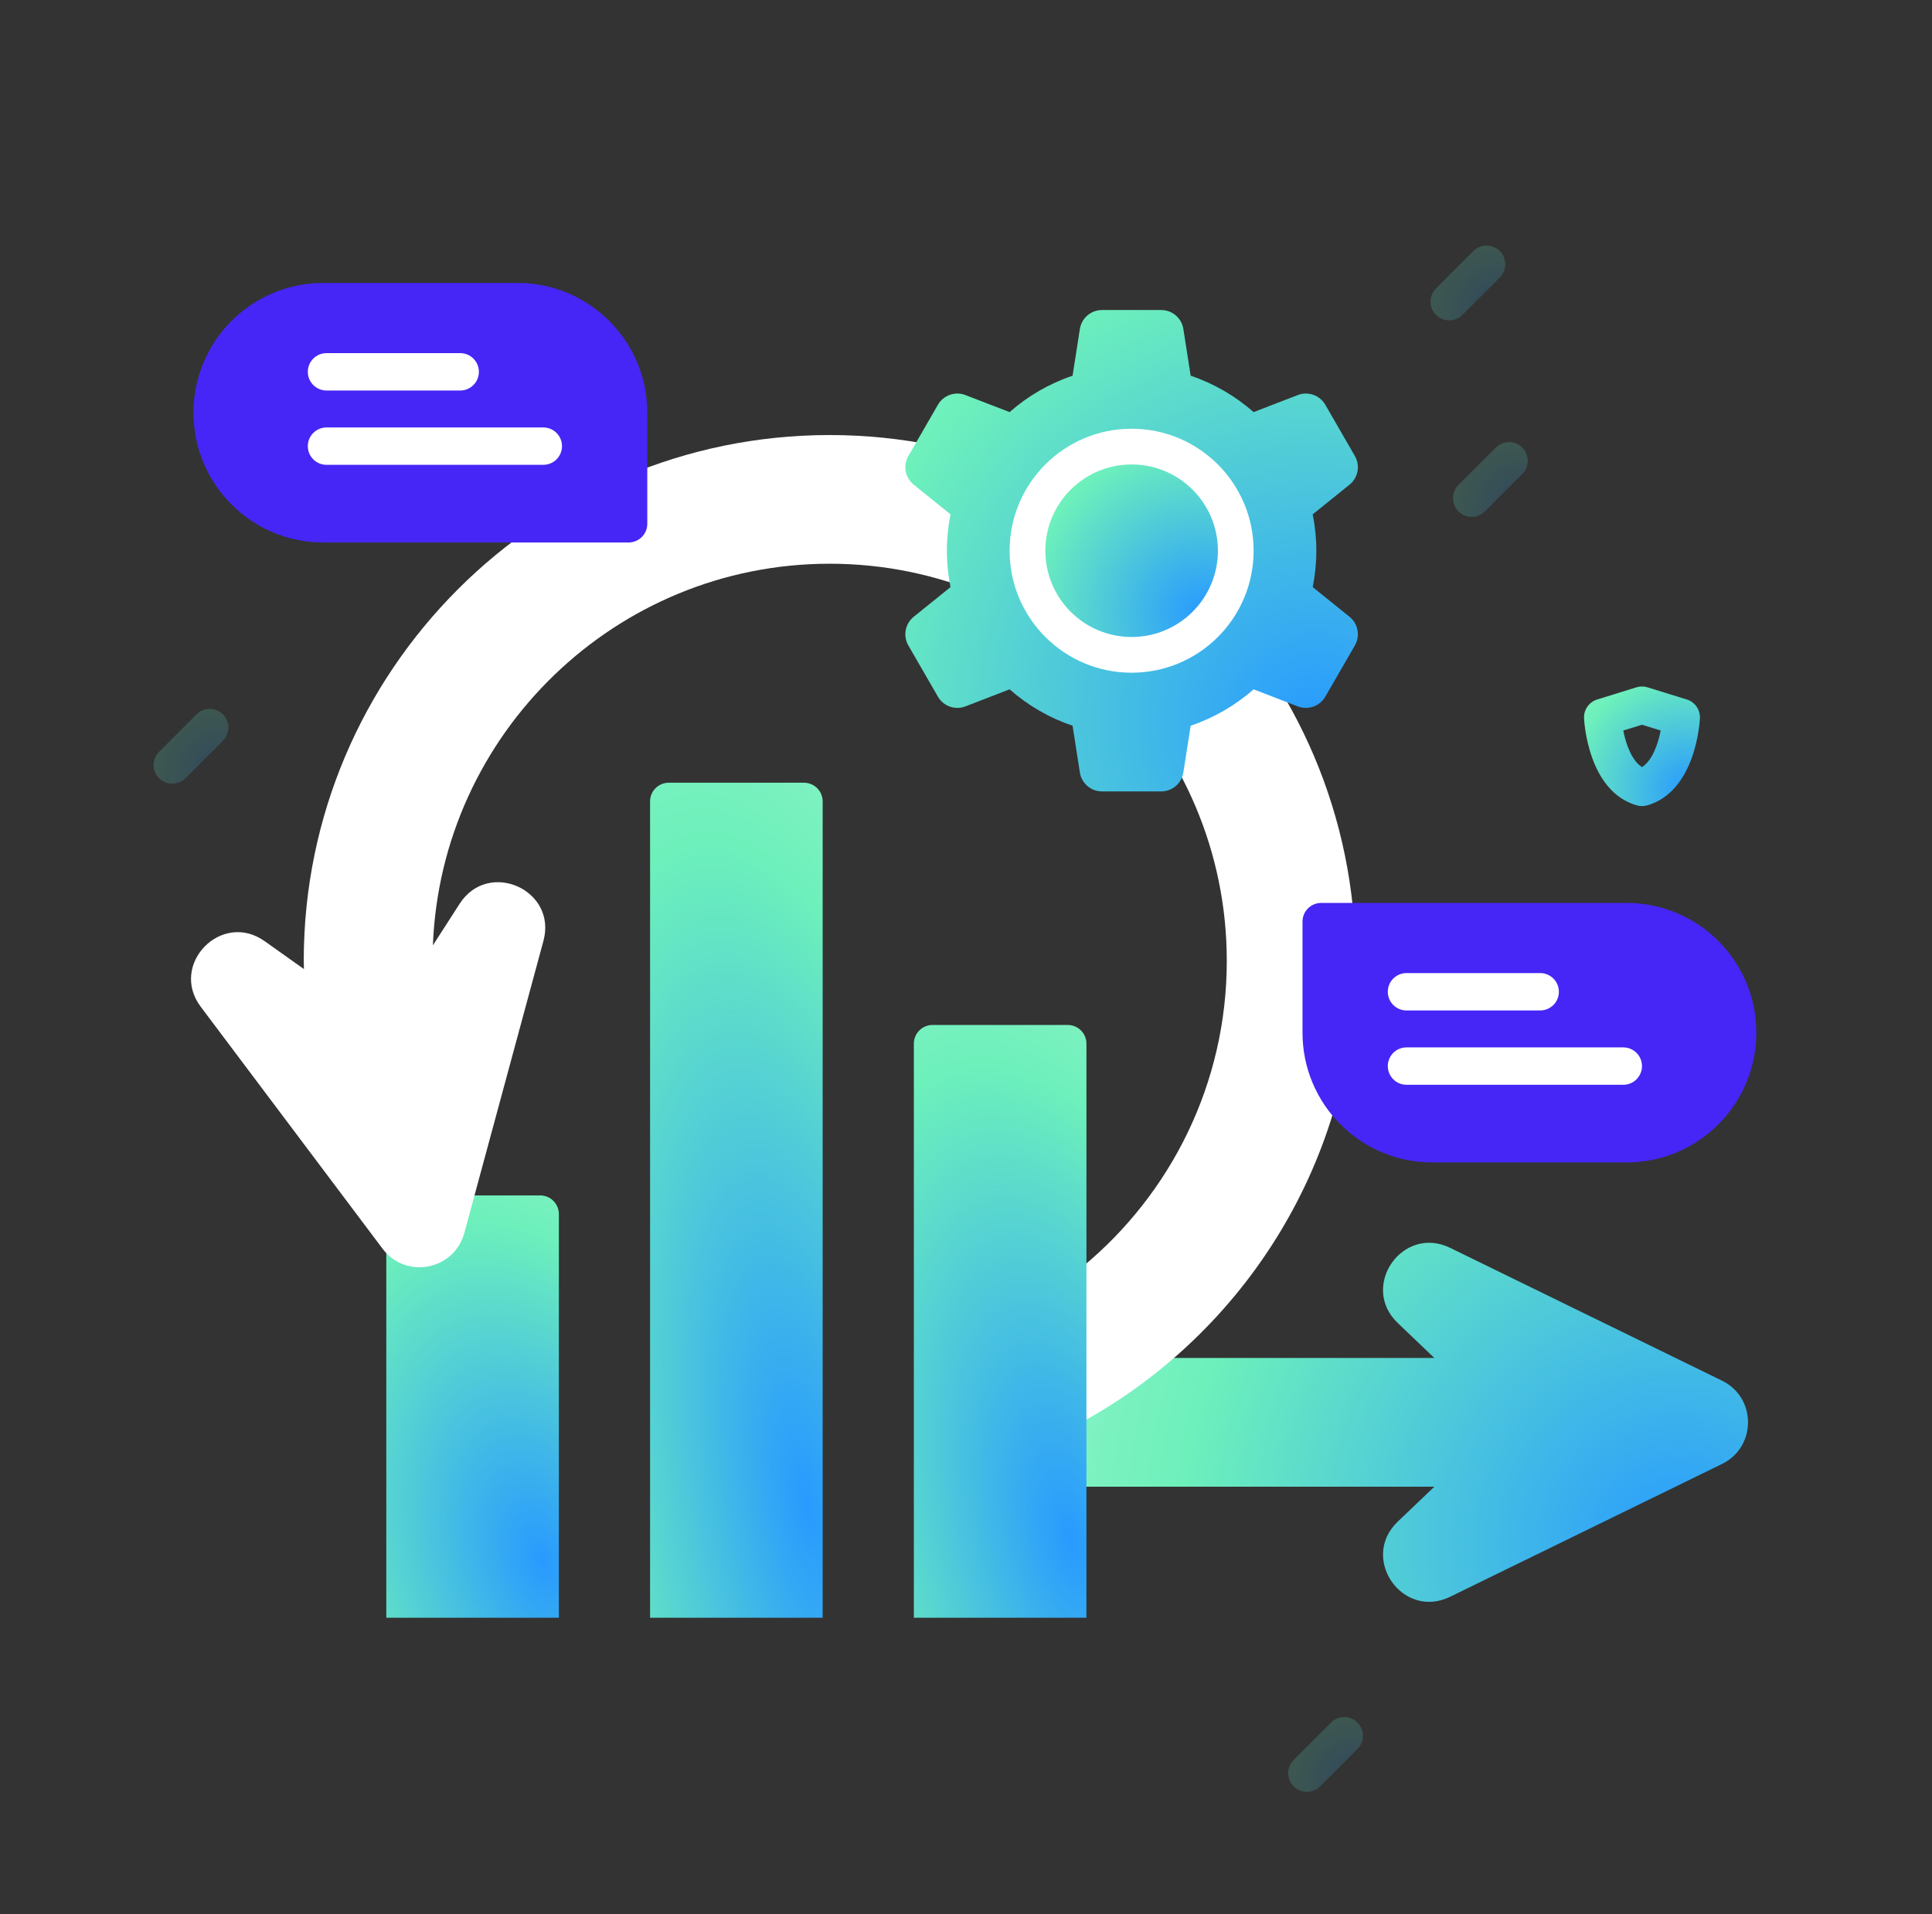 <svg width="109" height="108" viewBox="0 0 109 108" fill="none" xmlns="http://www.w3.org/2000/svg">
<rect x="0" y="0" width="109" height="108" fill="#333333" stroke="none"/>
<g id="Capa_1">
<g id="Group">
<g id="Group_2">
<g id="Group_3">
<g id="Group_4">
<g id="Group_5">
<g id="Group_6">
<path id="Vector" d="M31.531 68.506V91.281H21.794V68.506C21.794 67.924 22.266 67.451 22.849 67.451H30.476C31.058 67.451 31.531 67.924 31.531 68.506Z" fill="url(#paint0_radial_1435_51621)"/>
</g>
<g id="Group_7">
<g id="Group_8">
<g id="Group_9">
<g id="Group_10">
<g id="Group_11">
<path id="Vector_2" d="M97.153 82.604L81.812 90.098C79.127 91.408 76.699 87.921 78.859 85.858L80.924 83.886H61.081V76.624H80.924L78.857 74.649C76.699 72.588 79.127 69.1 81.812 70.409L97.153 77.904C99.109 78.859 99.109 81.648 97.153 82.604Z" fill="url(#paint1_radial_1435_51621)"/>
</g>
</g>
<g id="Group_12">
<path id="Vector_3" d="M76.478 54.216C76.478 65.404 70.251 75.168 61.081 80.22V71.472C66.047 67.359 69.213 61.151 69.213 54.216C69.213 41.861 59.164 31.808 46.807 31.808C34.746 31.808 24.885 41.391 24.423 53.34L25.937 50.988C27.555 48.48 31.441 50.206 30.66 53.089L26.197 69.57C25.625 71.673 22.889 72.198 21.583 70.458L11.325 56.806C9.533 54.416 12.498 51.374 14.932 53.106L17.147 54.68C17.145 54.526 17.137 54.37 17.137 54.216C17.137 37.858 30.447 24.547 46.807 24.547C63.168 24.547 76.478 37.858 76.478 54.216Z" fill="white"/>
</g>
</g>
</g>
</g>
<g id="Group_13">
<path id="Vector_4" d="M46.413 91.281H36.676V45.219C36.676 44.637 37.148 44.165 37.73 44.165H45.358C45.941 44.165 46.413 44.637 46.413 45.219V91.281Z" fill="url(#paint2_radial_1435_51621)"/>
<path id="Vector_5" d="M61.295 91.281H51.558V58.889C51.558 58.306 52.03 57.834 52.612 57.834H60.24C60.823 57.834 61.295 58.306 61.295 58.889V91.281Z" fill="url(#paint3_radial_1435_51621)"/>
</g>
<g id="Group_14">
<g id="Group_15">
<path id="Vector_6" d="M35.465 30.609H18.237C14.194 30.609 10.916 27.331 10.916 23.288C10.916 19.244 14.194 15.966 18.237 15.966H29.198C33.241 15.966 36.519 19.244 36.519 23.288V29.555C36.519 30.137 36.047 30.609 35.465 30.609Z" fill="#4526F6"/>
<g id="Group_16">
<g id="Group_17">
<path id="Vector_7" d="M25.964 22.035H18.421C17.838 22.035 17.366 21.562 17.366 20.98C17.366 20.398 17.838 19.925 18.421 19.925H25.964C26.546 19.925 27.018 20.398 27.018 20.98C27.018 21.562 26.546 22.035 25.964 22.035Z" fill="white"/>
</g>
<g id="Group_18">
<path id="Vector_8" d="M30.652 26.228H18.421C17.838 26.228 17.366 25.756 17.366 25.173C17.366 24.591 17.838 24.119 18.421 24.119H30.652C31.235 24.119 31.707 24.591 31.707 25.173C31.707 25.756 31.235 26.228 30.652 26.228Z" fill="white"/>
</g>
</g>
</g>
</g>
<g id="Group_19">
<path id="Vector_9" d="M74.54 50.947H91.767C95.811 50.947 99.088 54.225 99.088 58.268C99.088 62.312 95.811 65.59 91.767 65.59H80.807C76.763 65.59 73.485 62.312 73.485 58.268V52.001C73.485 51.419 73.957 50.947 74.54 50.947Z" fill="#4526F6"/>
<g id="Group_20">
<g id="Group_21">
<path id="Vector_10" d="M86.894 57.015H79.352C78.769 57.015 78.297 56.543 78.297 55.961C78.297 55.378 78.769 54.906 79.352 54.906H86.894C87.477 54.906 87.949 55.378 87.949 55.961C87.949 56.543 87.477 57.015 86.894 57.015Z" fill="white"/>
</g>
<g id="Group_22">
<path id="Vector_11" d="M91.583 61.209H79.352C78.769 61.209 78.297 60.736 78.297 60.154C78.297 59.571 78.769 59.099 79.352 59.099H91.583C92.165 59.099 92.638 59.571 92.638 60.154C92.638 60.736 92.166 61.209 91.583 61.209Z" fill="white"/>
</g>
</g>
</g>
</g>
</g>
<g id="Group_23">
<path id="Vector_12" d="M76.138 34.802L74.061 33.128C74.194 32.464 74.265 31.777 74.265 31.074C74.265 30.372 74.194 29.685 74.061 29.021L76.138 27.347C76.623 26.956 76.751 26.269 76.439 25.729L74.771 22.838C74.459 22.299 73.8 22.066 73.219 22.291L70.727 23.253C69.702 22.35 68.498 21.646 67.175 21.2L66.763 18.564C66.667 17.947 66.136 17.493 65.512 17.493H62.175C61.551 17.493 61.02 17.947 60.924 18.564L60.513 21.2C59.189 21.646 57.985 22.35 56.96 23.253L54.468 22.291C53.887 22.066 53.228 22.299 52.916 22.838L51.248 25.729C50.936 26.269 51.064 26.956 51.549 27.347L53.626 29.021C53.493 29.685 53.422 30.372 53.422 31.074C53.422 31.777 53.493 32.464 53.626 33.128L51.549 34.802C51.064 35.193 50.936 35.88 51.248 36.42L52.916 39.31C53.228 39.85 53.887 40.083 54.468 39.858L56.96 38.895C57.985 39.799 59.189 40.503 60.513 40.949L60.924 43.585C61.02 44.201 61.551 44.656 62.175 44.656H65.512C66.136 44.656 66.667 44.201 66.763 43.585L67.175 40.949C68.498 40.502 69.702 39.798 70.727 38.895L73.219 39.858C73.8 40.083 74.459 39.85 74.771 39.31L76.439 36.42C76.751 35.88 76.623 35.193 76.138 34.802Z" fill="url(#paint4_radial_1435_51621)"/>
<g id="Group_24">
<path id="Vector_13" d="M63.844 37.958C67.645 37.958 70.727 34.876 70.727 31.074C70.727 27.273 67.645 24.191 63.844 24.191C60.042 24.191 56.96 27.273 56.96 31.074C56.96 34.876 60.042 37.958 63.844 37.958Z" fill="white"/>
<path id="Vector_14" d="M63.844 35.942C66.532 35.942 68.712 33.763 68.712 31.074C68.712 28.386 66.532 26.207 63.844 26.207C61.156 26.207 58.977 28.386 58.977 31.074C58.977 33.763 61.156 35.942 63.844 35.942Z" fill="url(#paint5_radial_1435_51621)"/>
</g>
</g>
</g>
<g id="Group_25">
<path id="Vector_15" d="M92.638 45.484C92.541 45.484 92.444 45.471 92.349 45.444C89.584 44.658 89.377 40.69 89.369 40.522C89.348 40.043 89.653 39.609 90.111 39.468L92.326 38.782C92.529 38.719 92.746 38.719 92.95 38.782L95.165 39.468C95.623 39.609 95.927 40.042 95.906 40.522C95.899 40.69 95.691 44.658 92.926 45.444C92.832 45.471 92.735 45.484 92.638 45.484ZM91.582 41.22C91.729 41.962 92.044 42.904 92.638 43.284C93.231 42.904 93.547 41.963 93.694 41.22L92.638 40.893L91.582 41.22Z" fill="url(#paint6_radial_1435_51621)"/>
</g>
<g id="Group_26">
<path id="Vector_16" opacity="0.2" d="M9.722 44.218C9.452 44.218 9.182 44.116 8.976 43.91C8.564 43.498 8.564 42.83 8.976 42.418L11.085 40.309C11.497 39.897 12.165 39.897 12.577 40.309C12.989 40.721 12.989 41.389 12.577 41.8L10.467 43.91C10.262 44.116 9.992 44.218 9.722 44.218Z" fill="url(#paint7_radial_1435_51621)"/>
</g>
<g id="Group_27">
<path id="Vector_17" opacity="0.2" d="M83.031 29.164C82.761 29.164 82.492 29.061 82.285 28.855C81.874 28.444 81.874 27.776 82.285 27.364L84.395 25.255C84.807 24.843 85.475 24.843 85.886 25.255C86.298 25.667 86.298 26.334 85.886 26.746L83.777 28.855C83.571 29.061 83.301 29.164 83.031 29.164Z" fill="url(#paint8_radial_1435_51621)"/>
</g>
<g id="Group_28">
<path id="Vector_18" opacity="0.2" d="M73.733 101.104C73.463 101.104 73.193 101.001 72.987 100.795C72.575 100.384 72.575 99.716 72.987 99.304L75.096 97.195C75.508 96.783 76.176 96.783 76.588 97.195C77 97.606 77 98.274 76.588 98.686L74.478 100.795C74.272 101.001 74.003 101.104 73.733 101.104Z" fill="url(#paint9_radial_1435_51621)"/>
</g>
<g id="Group_29">
<path id="Vector_19" opacity="0.2" d="M81.762 18.076C81.492 18.076 81.222 17.973 81.016 17.767C80.604 17.355 80.604 16.687 81.016 16.275L83.125 14.166C83.537 13.754 84.205 13.754 84.617 14.166C85.029 14.578 85.029 15.245 84.617 15.657L82.507 17.767C82.302 17.973 82.032 18.076 81.762 18.076Z" fill="url(#paint10_radial_1435_51621)"/>
</g>
</g>
</g>
</g>
<defs>
<radialGradient id="paint0_radial_1435_51621" cx="0" cy="0" r="1" gradientUnits="userSpaceOnUse" gradientTransform="translate(30.596 88.031) rotate(-108.254) scale(42.074 25.608)">
<stop stop-color="#289AFF"/>
<stop offset="0.47" stop-color="#6DF0BB"/>
<stop offset="1" stop-color="#CEF9DE"/>
</radialGradient>
<radialGradient id="paint1_radial_1435_51621" cx="0" cy="0" r="1" gradientUnits="userSpaceOnUse" gradientTransform="translate(95.018 87.622) rotate(-146.231) scale(61.123 57.786)">
<stop stop-color="#289AFF"/>
<stop offset="0.47" stop-color="#6DF0BB"/>
<stop offset="1" stop-color="#CEF9DE"/>
</radialGradient>
<radialGradient id="paint2_radial_1435_51621" cx="0" cy="0" r="1" gradientUnits="userSpaceOnUse" gradientTransform="translate(45.479 84.856) rotate(-99.471) scale(80.095 26.599)">
<stop stop-color="#289AFF"/>
<stop offset="0.47" stop-color="#6DF0BB"/>
<stop offset="1" stop-color="#CEF9DE"/>
</radialGradient>
<radialGradient id="paint3_radial_1435_51621" cx="0" cy="0" r="1" gradientUnits="userSpaceOnUse" gradientTransform="translate(60.361 86.72) rotate(-103.225) scale(57.611 26.251)">
<stop stop-color="#289AFF"/>
<stop offset="0.47" stop-color="#6DF0BB"/>
<stop offset="1" stop-color="#CEF9DE"/>
</radialGradient>
<radialGradient id="paint4_radial_1435_51621" cx="0" cy="0" r="1" gradientUnits="userSpaceOnUse" gradientTransform="translate(74.159 40.952) rotate(-127.189) scale(57.171 56.327)">
<stop stop-color="#289AFF"/>
<stop offset="0.47" stop-color="#6DF0BB"/>
<stop offset="1" stop-color="#CEF9DE"/>
</radialGradient>
<radialGradient id="paint5_radial_1435_51621" cx="0" cy="0" r="1" gradientUnits="userSpaceOnUse" gradientTransform="translate(67.778 34.614) rotate(-128.911) scale(20.978 20.978)">
<stop stop-color="#289AFF"/>
<stop offset="0.47" stop-color="#6DF0BB"/>
<stop offset="1" stop-color="#CEF9DE"/>
</radialGradient>
<radialGradient id="paint6_radial_1435_51621" cx="0" cy="0" r="1" gradientUnits="userSpaceOnUse" gradientTransform="translate(95.28 44.564) rotate(-128.026) scale(14.368 14.265)">
<stop stop-color="#289AFF"/>
<stop offset="0.47" stop-color="#6DF0BB"/>
<stop offset="1" stop-color="#CEF9DE"/>
</radialGradient>
<radialGradient id="paint7_radial_1435_51621" cx="0" cy="0" r="1" gradientUnits="userSpaceOnUse" gradientTransform="translate(12.481 43.643) rotate(-128.914) scale(9.091 9.091)">
<stop stop-color="#289AFF"/>
<stop offset="0.47" stop-color="#6DF0BB"/>
<stop offset="1" stop-color="#CEF9DE"/>
</radialGradient>
<radialGradient id="paint8_radial_1435_51621" cx="0" cy="0" r="1" gradientUnits="userSpaceOnUse" gradientTransform="translate(85.791 28.589) rotate(-128.914) scale(9.091 9.091)">
<stop stop-color="#289AFF"/>
<stop offset="0.47" stop-color="#6DF0BB"/>
<stop offset="1" stop-color="#CEF9DE"/>
</radialGradient>
<radialGradient id="paint9_radial_1435_51621" cx="0" cy="0" r="1" gradientUnits="userSpaceOnUse" gradientTransform="translate(76.492 100.529) rotate(-128.914) scale(9.091 9.091)">
<stop stop-color="#289AFF"/>
<stop offset="0.47" stop-color="#6DF0BB"/>
<stop offset="1" stop-color="#CEF9DE"/>
</radialGradient>
<radialGradient id="paint10_radial_1435_51621" cx="0" cy="0" r="1" gradientUnits="userSpaceOnUse" gradientTransform="translate(84.521 17.5) rotate(-128.914) scale(9.091 9.091)">
<stop stop-color="#289AFF"/>
<stop offset="0.47" stop-color="#6DF0BB"/>
<stop offset="1" stop-color="#CEF9DE"/>
</radialGradient>
</defs>
</svg>
